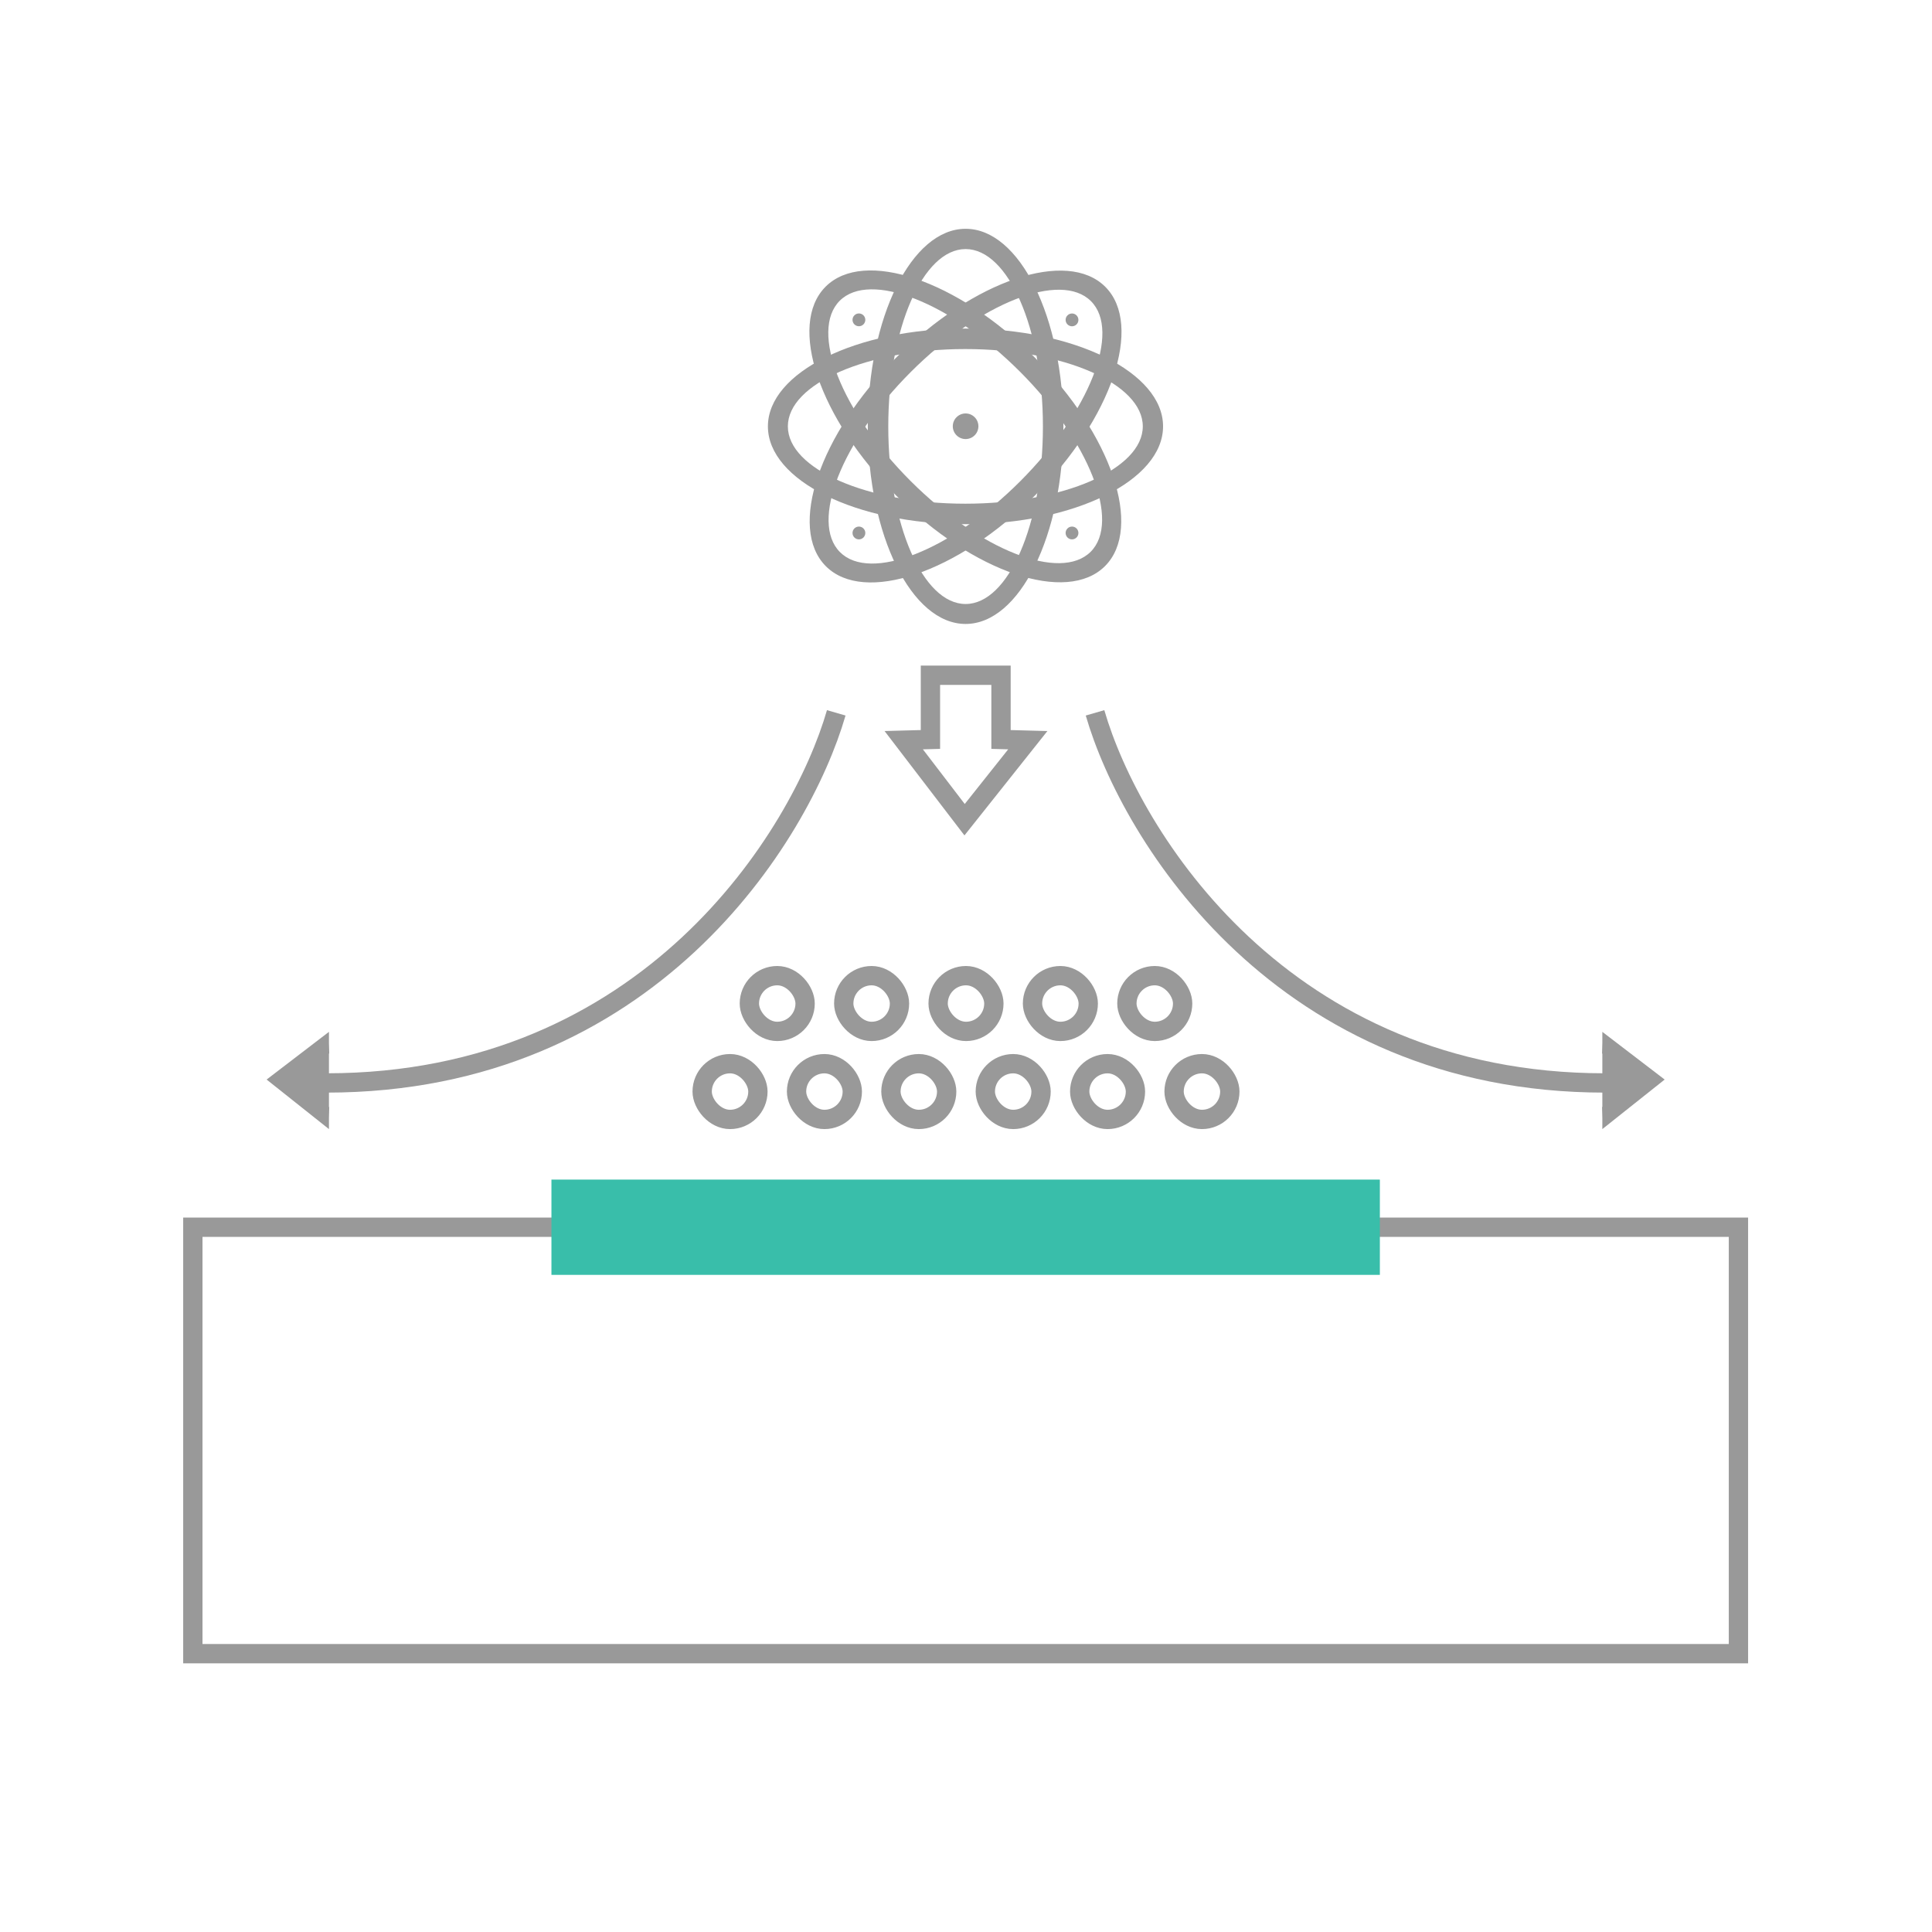 <svg width="1000" height="1000" viewBox="0 0 1000 1000" fill="none" xmlns="http://www.w3.org/2000/svg">
<rect width="1000" height="1000" fill="white"/>
<path d="M291.121 635.213H99.816V855.937H899.816V635.213H704.164" stroke="#999999" stroke-width="10"/>
<rect x="285.422" y="610.555" width="428.79" height="49.316" fill="#39BEAA"/>
<path d="M518.12 349.496V382.746L522.985 382.877L531.987 383.118L499.272 424.278L467.771 383.117L476.726 382.877L481.591 382.746V349.496H518.12Z" stroke="#999999" stroke-width="10"/>
<path d="M170.266 545.335L170.266 572.994L170.416 572.994L170.266 578.565L170.266 584.419L138.001 558.774L170.266 534.082L170.266 539.765L170.416 545.335L170.266 545.335Z" fill="#999999"/>
<path d="M432.844 368.965C414.359 432.82 335.717 560.532 169.02 560.532" stroke="#999999" stroke-width="10"/>
<path d="M829.367 545.335L829.367 572.994L829.217 572.994L829.367 578.565L829.367 584.419L861.632 558.774L829.367 534.082L829.367 539.765L829.217 545.335L829.367 545.335Z" fill="#999999"/>
<path d="M566.789 368.965C585.273 432.82 663.916 560.532 830.613 560.532" stroke="#999999" stroke-width="10"/>
<path d="M493.164 220.63C493.164 222.388 493.862 224.074 495.105 225.317C496.349 226.561 498.035 227.259 499.793 227.259C501.551 227.259 503.236 226.561 504.48 225.317C505.723 224.074 506.421 222.388 506.421 220.63C506.421 218.872 505.723 217.186 504.48 215.943C503.236 214.7 501.551 214.002 499.793 214.002C498.035 214.002 496.349 214.7 495.105 215.943C493.862 217.186 493.164 218.872 493.164 220.63Z" fill="#999999"/>
<path d="M441.26 165.551C441.26 166.43 441.609 167.273 442.23 167.894C442.851 168.515 443.694 168.864 444.573 168.864C445.452 168.864 446.294 168.515 446.916 167.894C447.537 167.273 447.886 166.43 447.886 165.551C447.886 164.673 447.537 163.83 446.916 163.209C446.294 162.587 445.452 162.238 444.573 162.238C443.694 162.238 442.851 162.587 442.23 163.209C441.609 163.83 441.26 164.673 441.26 165.551Z" fill="#999999"/>
<path d="M551.559 165.575C551.559 166.453 551.908 167.296 552.529 167.917C553.15 168.539 553.993 168.888 554.872 168.888C555.75 168.888 556.593 168.539 557.214 167.917C557.836 167.296 558.185 166.453 558.185 165.575C558.185 164.696 557.836 163.853 557.214 163.232C556.593 162.611 555.75 162.262 554.872 162.262C553.993 162.262 553.15 162.611 552.529 163.232C551.908 163.853 551.559 164.696 551.559 165.575Z" fill="#999999"/>
<path d="M551.559 275.866C551.559 276.744 551.908 277.587 552.529 278.208C553.15 278.83 553.993 279.179 554.872 279.179C555.75 279.179 556.593 278.83 557.214 278.208C557.836 277.587 558.185 276.744 558.185 275.866C558.185 274.987 557.836 274.144 557.214 273.523C556.593 272.902 555.75 272.553 554.872 272.553C553.993 272.553 553.15 272.902 552.529 273.523C551.908 274.144 551.559 274.987 551.559 275.866Z" fill="#999999"/>
<path d="M441.26 275.866C441.26 276.744 441.609 277.587 442.23 278.208C442.851 278.83 443.694 279.179 444.573 279.179C445.452 279.179 446.294 278.83 446.916 278.208C447.537 277.587 447.886 276.744 447.886 275.866C447.886 274.987 447.537 274.144 446.916 273.523C446.294 272.902 445.452 272.553 444.573 272.553C443.694 272.553 442.851 272.902 442.23 273.523C441.609 274.144 441.26 274.987 441.26 275.866Z" fill="#999999"/>
<path d="M499.792 118.422C471.832 118.422 449.166 164.208 449.166 220.689C449.166 277.169 471.832 322.956 499.792 322.956C527.752 322.956 550.417 277.169 550.417 220.689C550.417 164.208 527.751 118.422 499.792 118.422ZM499.792 312.629C477.688 312.629 459.77 271.504 459.77 220.772C459.77 170.041 477.688 128.915 499.792 128.915C521.895 128.915 539.814 170.041 539.814 220.772C539.814 271.504 521.895 312.629 499.792 312.629Z" fill="#999999"/>
<path d="M572.104 148.46C552.334 128.689 503.931 145.038 463.993 184.976C424.056 224.913 407.707 273.316 427.477 293.087C447.248 312.857 495.651 296.509 535.589 256.571C575.526 216.633 591.875 168.23 572.104 148.46ZM434.779 285.785C419.149 270.156 435.559 228.405 471.432 192.533C507.304 156.661 549.055 140.25 564.684 155.88C580.314 171.509 563.904 213.26 528.032 249.132C492.159 285.005 450.409 301.415 434.779 285.785Z" fill="#999999"/>
<path d="M602 220.69C602 192.73 556.214 170.064 499.733 170.064C443.253 170.064 397.467 192.73 397.467 220.69C397.467 248.65 443.253 271.316 499.734 271.316C556.214 271.316 602 248.65 602 220.69ZM407.793 220.69C407.793 198.587 448.918 180.668 499.649 180.668C550.381 180.668 591.507 198.587 591.507 220.69C591.507 242.794 550.381 260.712 499.649 260.712C448.918 260.712 407.793 242.794 407.793 220.69Z" fill="#999999"/>
<path d="M571.962 293.003C591.732 273.232 575.384 224.829 535.446 184.892C495.509 144.954 447.106 128.605 427.335 148.376C407.564 168.146 423.913 216.55 463.851 256.487C503.788 296.425 552.191 312.773 571.962 293.003ZM434.636 155.677C450.266 140.048 492.017 156.458 527.889 192.33C563.761 228.202 580.171 269.953 564.542 285.583C548.912 301.212 507.161 284.802 471.289 248.93C435.417 213.058 419.007 171.307 434.636 155.677Z" fill="#999999"/>
<rect x="363.441" y="550.564" width="28.852" height="28.852" rx="14.426" stroke="#999999" stroke-width="10"/>
<rect x="412.293" y="550.564" width="28.852" height="28.852" rx="14.426" stroke="#999999" stroke-width="10"/>
<rect x="461.146" y="550.564" width="28.852" height="28.852" rx="14.426" stroke="#999999" stroke-width="10"/>
<rect x="509.998" y="550.564" width="28.852" height="28.852" rx="14.426" stroke="#999999" stroke-width="10"/>
<rect x="558.852" y="550.564" width="28.852" height="28.852" rx="14.426" stroke="#999999" stroke-width="10"/>
<rect x="607.703" y="550.564" width="28.852" height="28.852" rx="14.426" stroke="#999999" stroke-width="10"/>
<rect x="387.869" y="505" width="28.852" height="28.852" rx="14.426" stroke="#999999" stroke-width="10"/>
<rect x="436.721" y="505" width="28.852" height="28.852" rx="14.426" stroke="#999999" stroke-width="10"/>
<rect x="485.574" y="505" width="28.852" height="28.852" rx="14.426" stroke="#999999" stroke-width="10"/>
<rect x="534.426" y="505" width="28.852" height="28.852" rx="14.426" stroke="#999999" stroke-width="10"/>
<rect x="583.279" y="505" width="28.852" height="28.852" rx="14.426" stroke="#999999" stroke-width="10"/>
</svg>
